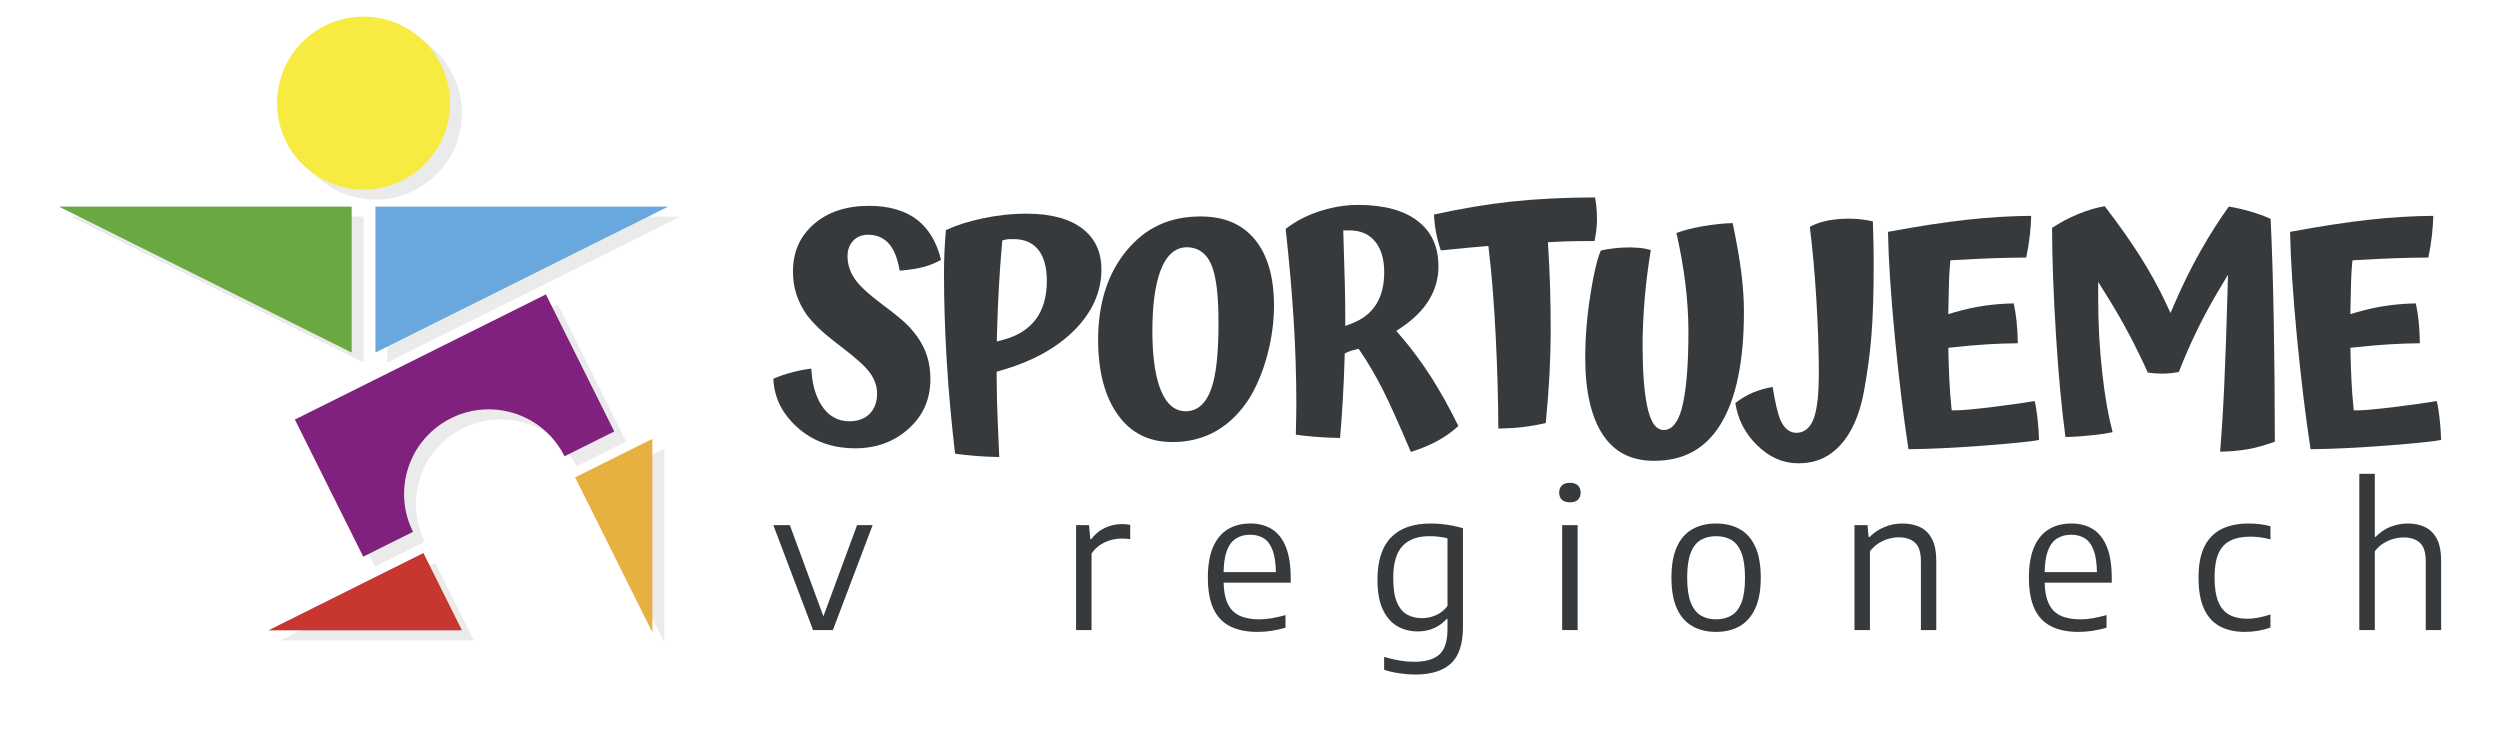 <?xml version="1.0" encoding="utf-8"?>
<!-- Generator: Adobe Illustrator 16.0.4, SVG Export Plug-In . SVG Version: 6.00 Build 0)  -->
<!DOCTYPE svg PUBLIC "-//W3C//DTD SVG 1.1//EN" "http://www.w3.org/Graphics/SVG/1.1/DTD/svg11.dtd">
<svg version="1.1" id="Vrstva_1" xmlns="http://www.w3.org/2000/svg" xmlns:xlink="http://www.w3.org/1999/xlink" x="0px" y="0px"
	 width="680px" height="200px" viewBox="50.85 48.579 680 200" enable-background="new 50.85 48.579 680 200" xml:space="preserve">
<g>
	<g>
		<g opacity="0.08">
			<polygon points="156.184,147.203 156.184,107.496 235.83,107.496 			"/>
			<polygon points="149.733,147.203 149.733,107.496 70.088,107.496 			"/>
			<path d="M175.092,165.978c10.885-6.584,25.052-3.093,31.636,7.793c0.326,0.539,0.607,1.095,0.887,1.648l13.54-6.749
				l-18.592-37.292l-68.281,34.047l18.59,37.288l13.541-6.75C161.099,185.332,164.745,172.237,175.092,165.978z"/>
			<polygon points="179.728,222.752 169.247,201.731 127.078,222.757 			"/>
			<polygon points="231.524,170.672 210.503,181.151 231.527,223.321 			"/>
			<circle cx="152.961" cy="79.354" r="23.522"/>
		</g>
		<g>
			<polygon fill="#68A8DE" points="152.96,144.476 152.96,104.769 232.605,104.769 			"/>
			<polygon fill="#6AA842" points="146.509,144.476 146.509,104.769 66.863,104.769 			"/>
			<path fill="#80217E" d="M171.867,163.251c10.885-6.585,25.052-3.096,31.635,7.792c0.326,0.542,0.61,1.093,0.889,1.647l13.54-6.75
				l-18.593-37.291l-68.281,34.047l18.59,37.291l13.541-6.754C157.873,182.604,161.52,169.506,171.867,163.251z"/>
			<polygon fill="#C7362F" points="176.502,220.026 166.022,199.004 123.853,220.03 			"/>
			<polygon fill="#E7B142" points="228.298,167.944 207.277,178.424 228.302,220.593 			"/>
			<circle fill="#F7EA40" cx="149.735" cy="76.625" r="23.522"/>
		</g>
	</g>
	<g>
		<path fill="#363A3D" d="M303.038,145.508c-0.579-1.861-1.485-3.665-2.7-5.356c-0.864-1.242-1.924-2.461-3.154-3.64
			c-1.272-1.212-3.319-2.864-6.081-4.909c-4.021-3.015-6.569-5.376-7.8-7.224c-1.28-1.917-1.928-3.969-1.928-6.101
			c0-1.702,0.508-3.111,1.51-4.188c1.026-1.103,2.398-1.657,4.083-1.657c2.523,0,4.535,0.945,5.988,2.812
			c1.202,1.538,2.062,3.823,2.623,6.964c2.739-0.23,5.009-0.599,6.757-1.093c1.632-0.464,3.129-1.088,4.462-1.858
			c-1.125-4.711-3.253-8.335-6.333-10.773c-3.282-2.6-7.738-3.918-13.24-3.918c-6.213,0-11.282,1.689-15.062,5.021
			c-3.787,3.34-5.626,7.546-5.626,12.859c0,2.227,0.322,4.333,0.955,6.257c0.634,1.934,1.604,3.833,2.881,5.644
			c0.877,1.132,2.005,2.372,3.32,3.635c1.318,1.262,3.395,2.975,6.176,5.086c3.948,3.004,6.445,5.283,7.641,6.967
			c1.268,1.788,1.904,3.667,1.904,5.583c0,2.28-0.671,4.124-1.995,5.485c-1.337,1.366-3.2,2.062-5.555,2.062
			c-3.263,0-5.866-1.548-7.73-4.594c-1.559-2.543-2.43-5.807-2.595-9.721c-1.346,0.125-2.949,0.417-4.78,0.879
			c-2.124,0.532-3.989,1.163-5.563,1.876c0.208,5.022,2.278,9.288,6.313,13.022c4.23,3.909,9.604,5.89,15.974,5.89
			c5.747,0,10.653-1.812,14.577-5.391c3.94-3.593,5.854-8.009,5.854-13.512C303.912,149.438,303.619,147.382,303.038,145.508z"/>
		<path fill="#363A3D" d="M321.939,150.682v-1.013l0.979-0.274c8.578-2.423,15.406-6.168,20.286-11.134
			c4.796-4.874,7.229-10.365,7.229-16.324c0-4.82-1.679-8.466-5.137-11.146c-3.511-2.72-8.632-4.098-15.212-4.098
			c-3.966,0-8.062,0.446-12.176,1.329c-3.771,0.81-7.059,1.866-9.773,3.14c-0.188,2.225-0.319,4.217-0.396,5.984
			c-0.083,1.966-0.124,3.815-0.124,5.556c0,7.845,0.253,16.018,0.762,24.284c0.484,7.998,1.24,16.396,2.255,24.985
			c1.7,0.258,3.64,0.471,5.779,0.637c2.076,0.16,4.169,0.25,6.234,0.281c-0.36-8.158-0.565-13.353-0.623-15.585
			C321.969,154.941,321.939,152.731,321.939,150.682z M322.541,126.794c0.224-4.072,0.512-8.066,0.854-11.868l0.085-0.951
			l0.929-0.229c0.337-0.08,0.689-0.124,1.042-0.124h1.148c2.98,0,5.275,1.041,6.812,3.087c1.446,1.931,2.179,4.718,2.179,8.29
			c0,4.243-1.004,7.748-2.986,10.41c-1.992,2.677-4.983,4.558-8.893,5.599l-1.729,0.458l0.041-1.786
			C322.139,135.204,322.312,130.87,322.541,126.794z"/>
		<path fill="#363A3D" d="M395.635,144.858c1.155-4.428,1.745-8.851,1.745-13.141c0-7.803-1.771-13.882-5.261-18.065
			c-3.48-4.169-8.307-6.196-14.751-6.196c-8.331,0-14.893,3.026-20.057,9.254c-5.159,6.217-7.774,14.384-7.774,24.275
			c0,8.631,1.831,15.536,5.444,20.52c3.564,4.921,8.413,7.312,14.823,7.312c4.44,0,8.479-1.039,11.993-3.092
			c3.533-2.061,6.584-5.13,9.062-9.116C392.87,153.243,394.481,149.282,395.635,144.858z M373.371,160.44
			c-3.102,0-5.454-2.108-6.995-6.276c-1.379-3.729-2.078-8.963-2.078-15.559c0-6.934,0.728-12.415,2.163-16.284
			c1.601-4.303,4.042-6.487,7.253-6.487c2.207,0,5.185,0.912,6.822,5.249c1.176,3.099,1.746,8.106,1.746,15.313
			c0,8.338-0.638,14.184-1.946,17.882C378.883,158.365,376.541,160.44,373.371,160.44z"/>
		<path fill="#363A3D" d="M431.637,139.738l-0.997-1.147l1.267-0.842c3.39-2.263,5.976-4.837,7.675-7.66
			c1.678-2.78,2.527-5.81,2.527-9.005c0-5.338-1.808-9.365-5.529-12.297c-3.761-2.972-9.264-4.475-16.348-4.475
			c-3.574,0-7.25,0.632-10.921,1.879c-3.396,1.162-6.34,2.729-8.761,4.664c0.978,8.861,1.709,17.222,2.184,24.858
			c0.48,7.858,0.723,15.468,0.723,22.622c0,1.144-0.013,2.37-0.041,3.685l-0.103,4.787c1.664,0.245,3.554,0.452,5.628,0.612
			c2.149,0.162,4.304,0.259,6.407,0.286c0.291-3.376,0.538-6.822,0.742-10.257c0.22-3.849,0.395-7.856,0.508-11.907l0.021-0.804
			l0.719-0.357c0.281-0.138,0.582-0.263,0.899-0.371c0.283-0.094,0.709-0.205,1.277-0.333l0.889-0.203l0.517,0.755
			c2.056,3.036,4.047,6.418,5.908,10.056c1.76,3.44,4.373,9.232,7.775,17.222c2.78-0.871,5.274-1.916,7.433-3.114
			c2.112-1.175,3.952-2.498,5.486-3.953c-2.432-4.955-4.938-9.451-7.451-13.376C437.413,146.933,434.574,143.122,431.637,139.738z
			 M418.587,136.542l-1.821,0.693v-2.29c0-2.821-0.041-5.856-0.124-9.105c-0.086-3.257-0.213-7.665-0.385-13.218l-0.042-1.38h1.723
			c3.023,0,5.394,1.059,7.047,3.146c1.572,1.995,2.373,4.761,2.373,8.23c0,3.471-0.729,6.4-2.163,8.702
			C423.738,133.66,421.516,135.417,418.587,136.542z"/>
		<path fill="#363A3D" d="M472.64,138.436c0-4.019-0.056-7.957-0.166-11.694c-0.115-3.768-0.288-7.443-0.512-10.927l-0.086-1.345
			l1.346-0.076c2.003-0.117,4.036-0.188,6.099-0.217c1.709-0.022,3.455-0.038,5.243-0.04c0.204-0.971,0.361-1.887,0.463-2.733
			c0.13-1.133,0.199-2.195,0.199-3.159c0-1.413-0.069-2.722-0.199-3.889c-0.088-0.743-0.205-1.438-0.351-2.084
			c-8.396,0.028-16.042,0.413-22.753,1.14c-6.649,0.72-13.72,1.905-21.024,3.519c0.06,1.563,0.242,3.178,0.55,4.81
			c0.315,1.677,0.752,3.336,1.3,4.938l7.382-0.71c2.104-0.199,3.53-0.324,4.271-0.384l1.286-0.1l0.148,1.276
			c0.792,6.666,1.425,14.725,1.88,23.948c0.426,8.705,0.654,16.92,0.681,24.444c2.411-0.035,4.635-0.172,6.629-0.405
			c2.055-0.246,4.16-0.616,6.272-1.11c0.452-4.659,0.79-9.079,1.009-13.15C472.527,146.188,472.64,142.137,472.64,138.436z"/>
		<path fill="#363A3D" d="M525.2,133.418c0-3.329-0.237-6.938-0.715-10.722c-0.444-3.551-1.233-8.066-2.347-13.438
			c-2.471,0.066-5.193,0.354-8.129,0.857c-2.816,0.483-5.224,1.099-7.172,1.833c1.067,4.722,1.878,9.279,2.406,13.565
			c0.572,4.645,0.86,9.078,0.86,13.175c0,8.275-0.468,14.732-1.39,19.193c-0.396,1.894-1.578,7.659-5.312,7.659
			c-2.89,0-4-3.895-4.587-6.817c-0.777-3.897-1.175-9.351-1.175-16.207c0-4.115,0.204-8.515,0.603-13.085
			c0.37-4.248,0.917-8.556,1.625-12.819c-0.407-0.146-0.957-0.291-1.674-0.416c-2.188-0.391-5.405-0.449-8.695-0.031
			c-1.223,0.153-2.299,0.339-3.208,0.548c-0.682,1.483-1.649,4.635-2.736,11.308c-1.009,6.143-1.521,12.161-1.521,17.896
			c0,9.151,1.645,16.228,4.876,21.024c3.166,4.694,7.697,6.979,13.854,6.979c8.082,0,14.009-3.268,18.123-9.992
			C523.076,157.091,525.2,146.824,525.2,133.418z"/>
		<path fill="#363A3D" d="M559.902,139.564c0.396-5.09,0.594-11.479,0.594-18.987c0-2.426-0.029-4.727-0.088-6.899
			c-0.045-1.769-0.091-3.394-0.136-4.884c-0.931-0.21-1.862-0.378-2.777-0.498c-3.005-0.388-7.007-0.342-10.396,0.482
			c-1.578,0.385-2.913,0.89-3.98,1.5c0.739,5.897,1.334,12.477,1.769,19.566c0.455,7.438,0.686,14.189,0.686,20.069
			c0,5.393-0.382,9.263-1.164,11.831c-1.152,3.771-3.322,4.562-4.94,4.562c-1.243,0-2.987-0.563-4.23-3.244
			c-0.758-1.625-1.493-4.654-2.237-9.24c-1.929,0.339-3.723,0.857-5.347,1.535c-1.732,0.729-3.34,1.687-4.792,2.854
			c0.646,4.358,2.599,8.185,5.815,11.376c3.396,3.37,7.121,5.012,11.39,5.012c4.531,0,8.215-1.588,11.269-4.851
			c3.097-3.308,5.271-8.179,6.464-14.473C558.802,149.919,559.512,144.63,559.902,139.564z"/>
		<path fill="#363A3D" d="M604.278,157.655c-2.646,0.465-6.272,0.98-10.814,1.544c-5.38,0.662-8.824,0.987-10.538,0.987h-1.211
			l-0.122-1.201c-0.231-2.229-0.404-4.602-0.517-7.051c-0.115-2.449-0.202-4.955-0.256-7.517l-0.024-1.228l1.213-0.136
			c2.996-0.335,6.133-0.609,9.333-0.812c2.76-0.172,5.559-0.273,8.348-0.295c-0.028-2.217-0.138-4.201-0.323-5.924
			c-0.178-1.664-0.438-3.312-0.769-4.918c-2.562,0.043-5.11,0.237-7.582,0.575c-2.809,0.384-5.661,1.002-8.477,1.828l-1.75,0.516
			l0.031-1.822c0.055-3.24,0.11-5.671,0.168-7.294c0.06-1.646,0.146-3.103,0.264-4.372l0.104-1.143l1.146-0.069
			c3.697-0.226,7.252-0.396,10.669-0.517c3.031-0.1,5.975-0.154,8.825-0.168c0.439-2.124,0.771-4.193,0.983-6.162
			c0.197-1.789,0.316-3.524,0.355-5.188c-5.663,0.052-11.519,0.401-17.418,1.053c-6.101,0.672-13.341,1.783-21.536,3.307
			c0.152,7.722,0.789,17.396,1.889,28.782c1.105,11.451,2.344,21.648,3.684,30.334c5.69-0.039,12.744-0.381,20.989-1.011
			c8.734-0.67,12.737-1.164,14.525-1.506c-0.039-1.868-0.19-3.929-0.446-6.147C604.807,160.238,604.558,158.749,604.278,157.655z"/>
		<path fill="#363A3D" d="M669.307,135.652c-0.188-10.691-0.477-19.956-0.849-27.55c-1.755-0.786-3.612-1.46-5.539-2.016
			c-1.934-0.557-3.893-0.999-5.831-1.324c-2.679,3.733-5.244,7.768-7.641,12.008c-2.548,4.505-4.914,9.282-7.038,14.204
			l-1.183,2.738l-1.261-2.705c-1.9-4.072-4.232-8.317-6.938-12.611c-2.604-4.134-5.862-8.75-9.691-13.728
			c-2.221,0.364-4.61,1.071-7.121,2.093c-2.586,1.053-5.006,2.332-7.206,3.805c0.02,8.564,0.394,18.552,1.104,29.695
			c0.688,10.842,1.547,19.977,2.543,27.187c2.289-0.043,4.762-0.207,7.369-0.495c2.248-0.241,4.076-0.519,5.462-0.82
			c-1.146-4.29-2.082-9.559-2.775-15.684c-0.77-6.729-1.155-13.631-1.155-20.52v-4.664l2.474,3.955
			c2.125,3.392,4.144,6.897,6,10.419c1.764,3.334,3.447,6.789,5.021,10.274c1.209,0.192,2.472,0.293,3.757,0.293l0.763-0.012
			c1.488-0.047,2.807-0.2,3.925-0.464c1.479-3.782,3.096-7.489,4.812-11.031c1.828-3.769,3.821-7.468,5.927-10.99l2.622-4.396
			l-0.134,5.119c-0.229,8.528-0.516,16.722-0.855,24.35c-0.31,7.021-0.698,13.291-1.148,18.657c2.72-0.058,5.195-0.273,7.366-0.646
			c2.292-0.396,4.817-1.095,7.521-2.077C669.6,157.625,669.502,146.504,669.307,135.652z"/>
		<path fill="#363A3D" d="M713.642,157.655c-2.641,0.465-6.27,0.98-10.811,1.544c-5.38,0.662-8.824,0.987-10.541,0.987h-1.209
			l-0.122-1.201c-0.23-2.229-0.404-4.602-0.519-7.051s-0.199-4.955-0.258-7.517l-0.021-1.228l1.214-0.136
			c2.992-0.335,6.134-0.609,9.335-0.812c2.76-0.172,5.559-0.273,8.345-0.295c-0.03-2.217-0.136-4.201-0.324-5.924
			c-0.177-1.664-0.436-3.312-0.766-4.918c-2.566,0.043-5.111,0.237-7.585,0.575c-2.81,0.384-5.658,1.002-8.477,1.828l-1.748,0.516
			l0.027-1.822c0.059-3.24,0.116-5.671,0.172-7.294c0.061-1.646,0.146-3.103,0.259-4.372l0.109-1.143l1.144-0.069
			c3.699-0.226,7.253-0.396,10.667-0.517c3.032-0.1,5.979-0.154,8.827-0.168c0.441-2.124,0.771-4.193,0.987-6.162
			c0.194-1.789,0.312-3.524,0.354-5.188c-5.663,0.052-11.519,0.401-17.418,1.053c-6.101,0.672-13.341,1.783-21.536,3.307
			c0.153,7.722,0.786,17.396,1.887,28.782c1.105,11.451,2.347,21.648,3.687,30.334c5.69-0.039,12.743-0.381,20.989-1.011
			c8.732-0.67,12.737-1.164,14.525-1.506c-0.041-1.868-0.19-3.929-0.447-6.147C714.173,160.238,713.922,158.749,713.642,157.655z"/>
	</g>
	<g>
		<polygon fill="#363A3D" points="274.817,216.217 265.691,191.419 261.194,191.419 272.003,219.956 277.395,219.956 
			288.205,191.419 283.97,191.419 		"/>
		<path fill="#363A3D" d="M356.01,191.129c-1.614,0-3.162,0.347-4.643,1.04c-1.483,0.691-2.713,1.714-3.696,3.062h-0.262
			l-0.343-3.813h-3.522v28.537h4.207v-20.829c0.633-0.913,1.394-1.671,2.287-2.275c0.896-0.604,1.848-1.053,2.854-1.343
			c1.009-0.288,1.978-0.434,2.905-0.434c0.456,0,0.881,0.009,1.275,0.026c0.396,0.017,0.794,0.062,1.199,0.131v-3.893
			c-0.351-0.068-0.707-0.122-1.064-0.159C356.845,191.147,356.447,191.129,356.01,191.129z"/>
		<path fill="#363A3D" d="M396.895,192.563c-1.64-1.061-3.625-1.593-5.957-1.593c-2.367,0-4.415,0.526-6.141,1.58
			c-1.728,1.05-3.062,2.664-3.997,4.839c-0.94,2.174-1.409,4.936-1.409,8.283c0,3.508,0.51,6.344,1.523,8.51
			c1.018,2.166,2.531,3.752,4.537,4.762c2.01,1.008,4.494,1.513,7.459,1.513c1.228,0,2.459-0.095,3.694-0.276
			c1.234-0.185,2.536-0.47,3.904-0.855v-3.444c-1.314,0.368-2.556,0.653-3.721,0.854c-1.169,0.201-2.293,0.303-3.38,0.303
			c-2.211,0-4.032-0.348-5.473-1.039c-1.438-0.691-2.511-1.823-3.221-3.393c-0.639-1.41-0.975-3.271-1.038-5.537h18.252v-1.289
			c0-3.385-0.432-6.168-1.289-8.351C399.782,195.247,398.534,193.625,396.895,192.563z M387.044,195.049
			c1.086-0.685,2.367-1.026,3.843-1.026c1.489,0,2.754,0.348,3.8,1.039c1.043,0.692,1.839,1.828,2.393,3.406
			c0.506,1.446,0.77,3.372,0.812,5.733H383.67c0.046-2.378,0.324-4.312,0.862-5.761
			C385.119,196.862,385.957,195.733,387.044,195.049z"/>
		<path fill="#363A3D" d="M443.002,191.129c-1.024-0.104-2.031-0.158-3.014-0.158c-4.753,0-8.35,1.269-10.797,3.802
			c-2.444,2.533-3.669,6.36-3.669,11.479c0,3.421,0.5,6.159,1.499,8.219c1.002,2.062,2.324,3.552,3.974,4.474
			c1.647,0.921,3.462,1.381,5.442,1.381c1.719,0,3.251-0.316,4.591-0.947c1.343-0.631,2.441-1.447,3.3-2.445h0.238v2.786
			c0,3.263-0.738,5.554-2.208,6.878c-1.477,1.323-3.754,1.987-6.841,1.987c-1.245,0-2.547-0.11-3.904-0.329
			c-1.36-0.22-2.785-0.559-4.275-1.014v3.523c1.299,0.422,2.696,0.741,4.195,0.961c1.499,0.219,2.908,0.329,4.224,0.329
			c4.33,0,7.583-1.005,9.756-3.012c2.175-2.009,3.262-5.327,3.262-9.956V192.26c-0.858-0.263-1.781-0.491-2.762-0.685
			C445.03,191.384,444.025,191.235,443.002,191.129z M444.566,213.405c-0.843,1.123-1.883,1.957-3.118,2.502
			c-1.233,0.543-2.495,0.813-3.772,0.813c-1.507,0-2.854-0.315-4.038-0.948c-1.185-0.629-2.116-1.734-2.8-3.312
			c-0.686-1.578-1.025-3.778-1.025-6.603c0-4.067,0.841-6.991,2.523-8.771c1.684-1.779,4.119-2.67,7.312-2.67
			c0.93,0,1.824,0.057,2.683,0.172c0.86,0.112,1.604,0.249,2.236,0.407V213.405L444.566,213.405z"/>
		<path fill="#363A3D" d="M477.862,179.899c-0.944,0-1.668,0.235-2.17,0.709c-0.499,0.476-0.748,1.131-0.748,1.974
			c0,0.823,0.249,1.469,0.748,1.935c0.502,0.465,1.226,0.696,2.17,0.696c0.945,0,1.671-0.231,2.17-0.696
			c0.5-0.466,0.751-1.109,0.751-1.935c0-0.843-0.251-1.498-0.751-1.974C479.533,180.135,478.808,179.899,477.862,179.899z"/>
		<rect x="475.76" y="191.419" fill="#363A3D" width="4.207" height="28.537"/>
		<path fill="#363A3D" d="M524.074,192.51c-1.823-1.024-3.972-1.539-6.443-1.539c-2.473,0-4.621,0.515-6.443,1.539
			c-1.824,1.025-3.229,2.626-4.222,4.8c-0.992,2.176-1.486,4.973-1.486,8.392c0,3.454,0.5,6.264,1.499,8.43
			c0.999,2.167,2.411,3.763,4.235,4.787c1.82,1.024,3.961,1.539,6.417,1.539c2.455,0,4.589-0.519,6.402-1.554
			c1.816-1.033,3.229-2.639,4.234-4.812c1.01-2.174,1.512-4.972,1.512-8.391c0-3.437-0.494-6.237-1.485-8.403
			C527.305,195.132,525.898,193.536,524.074,192.51z M524.532,212.474c-0.638,1.639-1.547,2.811-2.721,3.512
			c-1.174,0.699-2.569,1.052-4.182,1.052c-1.613,0-3.009-0.354-4.185-1.065c-1.173-0.711-2.08-1.893-2.721-3.551
			c-0.641-1.657-0.961-3.914-0.961-6.771c0-2.823,0.32-5.055,0.961-6.693s1.548-2.807,2.721-3.498
			c1.176-0.691,2.57-1.039,4.185-1.039c1.594,0,2.984,0.348,4.169,1.039c1.184,0.691,2.096,1.867,2.732,3.523
			c0.642,1.655,0.961,3.924,0.961,6.799C525.493,208.603,525.174,210.835,524.532,212.474z"/>
		<path fill="#363A3D" d="M573.111,191.958c-1.376-0.657-2.957-0.986-4.745-0.986c-1.736,0-3.377,0.316-4.922,0.948
			c-1.54,0.632-2.89,1.534-4.048,2.708h-0.289l-0.29-3.209h-3.551v28.537h4.207v-21.408c0.702-0.929,1.506-1.676,2.408-2.234
			c0.903-0.562,1.825-0.967,2.773-1.211c0.945-0.246,1.84-0.367,2.684-0.367c1.84,0,3.303,0.478,4.378,1.432
			c1.082,0.956,1.62,2.661,1.62,5.117v18.673h4.181v-18.856c0-2.474-0.39-4.449-1.171-5.932
			C575.568,193.687,574.489,192.617,573.111,191.958z"/>
		<path fill="#363A3D" d="M620.218,192.563c-1.641-1.061-3.626-1.593-5.957-1.593c-2.367,0-4.414,0.526-6.143,1.58
			c-1.727,1.05-3.059,2.664-3.995,4.839c-0.938,2.174-1.407,4.936-1.407,8.283c0,3.508,0.508,6.344,1.523,8.51
			c1.019,2.166,2.529,3.752,4.538,4.762c2.008,1.008,4.493,1.513,7.455,1.513c1.229,0,2.46-0.095,3.694-0.276
			c1.237-0.185,2.539-0.47,3.907-0.855v-3.444c-1.314,0.368-2.558,0.653-3.724,0.854s-2.29,0.303-3.379,0.303
			c-2.209,0-4.033-0.348-5.471-1.039s-2.514-1.823-3.224-3.393c-0.638-1.41-0.974-3.271-1.037-5.537h18.252v-1.289
			c0-3.385-0.431-6.168-1.288-8.351C623.105,195.247,621.856,193.625,620.218,192.563z M610.368,195.049
			c1.086-0.685,2.367-1.026,3.842-1.026c1.487,0,2.756,0.348,3.799,1.039c1.043,0.692,1.842,1.828,2.393,3.406
			c0.508,1.446,0.771,3.372,0.812,5.733h-14.223c0.046-2.378,0.325-4.312,0.863-5.761
			C608.444,196.862,609.281,195.733,610.368,195.049z"/>
		<path fill="#363A3D" d="M662.55,190.971c-2.946,0-5.438,0.511-7.472,1.526c-2.031,1.017-3.578,2.607-4.64,4.773
			c-1.063,2.164-1.592,4.976-1.592,8.43c0,3.455,0.489,6.264,1.471,8.43c0.984,2.167,2.411,3.762,4.289,4.787
			c1.876,1.025,4.163,1.539,6.864,1.539c1.173,0,2.344-0.098,3.51-0.291c1.165-0.193,2.311-0.49,3.433-0.895v-3.55
			c-1.263,0.403-2.399,0.696-3.418,0.88c-1.02,0.186-1.989,0.276-2.92,0.276c-1.93,0-3.554-0.362-4.879-1.091
			c-1.324-0.729-2.317-1.915-2.983-3.564c-0.67-1.646-1.002-3.855-1.002-6.628c0-2.698,0.355-4.856,1.065-6.469
			c0.712-1.614,1.793-2.78,3.248-3.499c1.455-0.721,3.279-1.078,5.47-1.078c0.879,0,1.77,0.062,2.67,0.186
			c0.904,0.121,1.819,0.306,2.749,0.552v-3.576c-0.912-0.246-1.866-0.431-2.866-0.554
			C664.548,191.034,663.549,190.971,662.55,190.971z"/>
		<path fill="#363A3D" d="M713.677,195.153c-0.771-1.473-1.837-2.536-3.195-3.195c-1.357-0.657-2.905-0.986-4.642-0.986
			c-1.701,0-3.307,0.305-4.814,0.908c-1.507,0.604-2.839,1.512-3.997,2.723h-0.234v-17.148h-4.211v42.503h4.211v-21.408
			c0.684-0.912,1.471-1.646,2.363-2.196c0.896-0.553,1.816-0.955,2.764-1.211c0.946-0.254,1.858-0.381,2.734-0.381
			c1.808,0,3.257,0.471,4.354,1.406c1.097,0.939,1.645,2.636,1.645,5.09v18.7h4.183v-18.886
			C714.836,198.599,714.447,196.627,713.677,195.153z"/>
	</g>
</g>
</svg>
